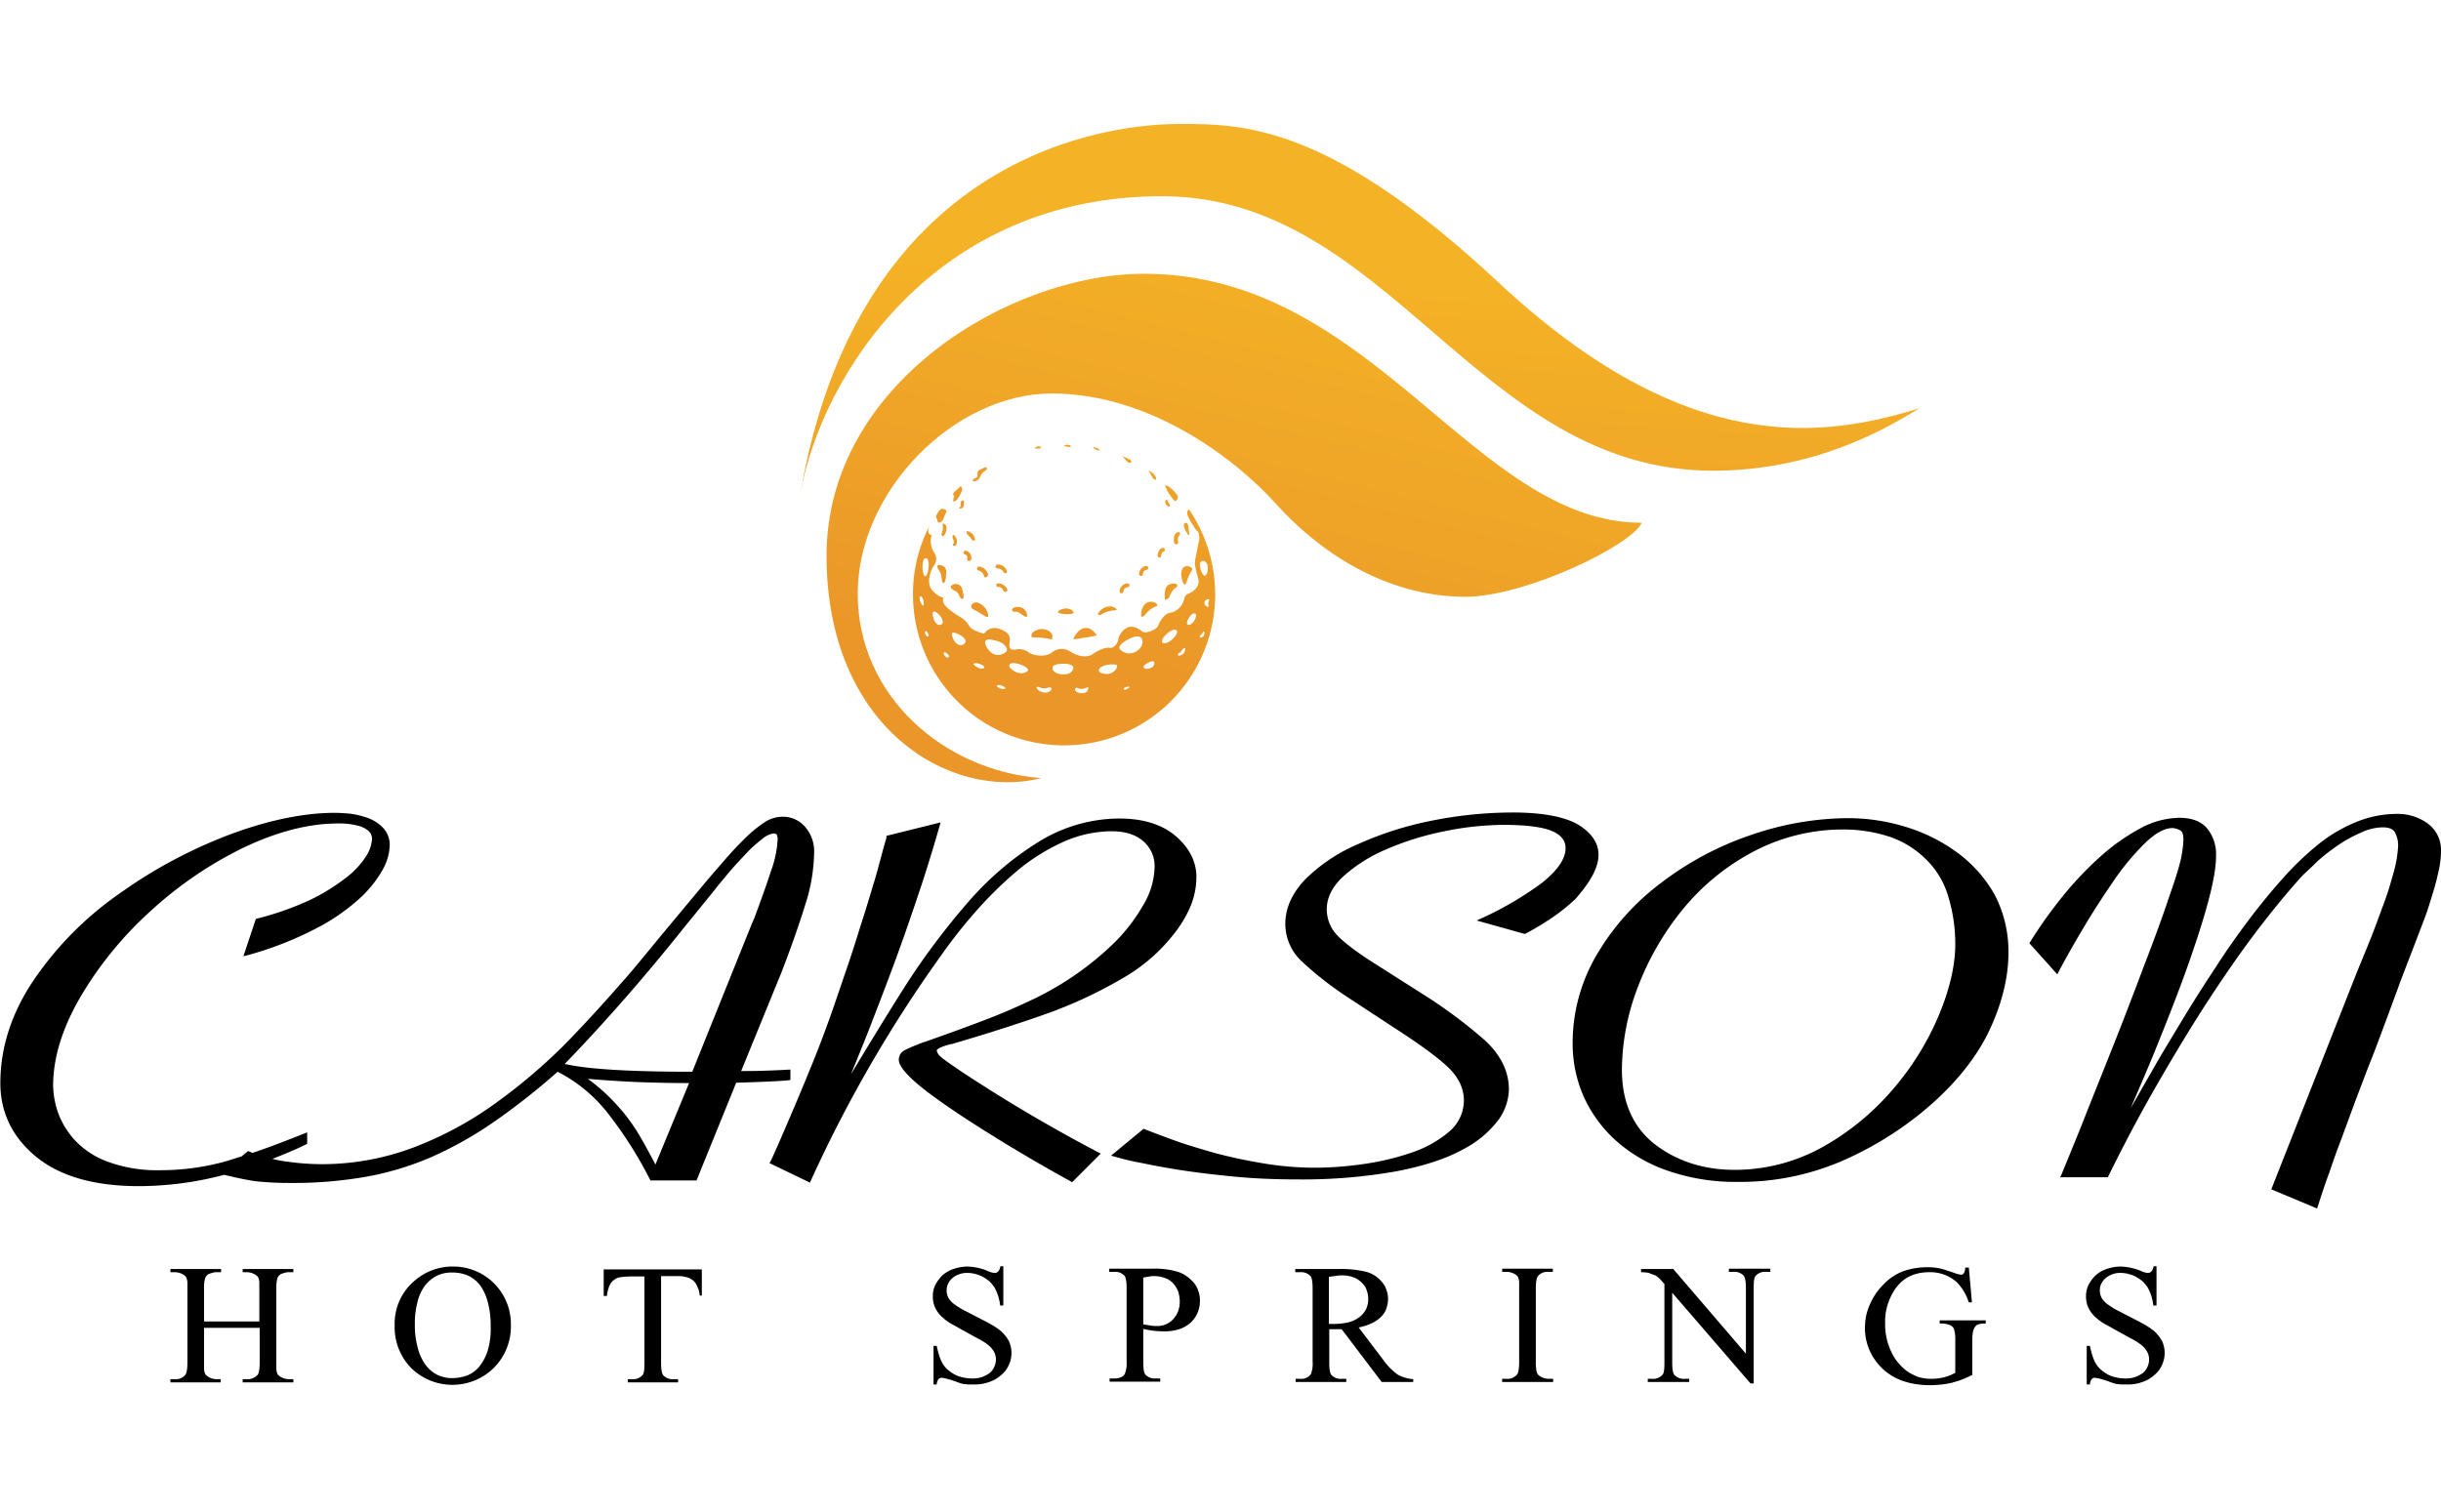 <svg xmlns="http://www.w3.org/2000/svg" xmlns:xlink="http://www.w3.org/1999/xlink" width="689" height="427" viewBox="0 0 689 427">
  <defs>
    <linearGradient id="linear-gradient" x1="29.249" y1="-23.095" x2="-0.257" y2="1.058" gradientUnits="objectBoundingBox">
      <stop offset="0" stop-color="#f4b226"/>
      <stop offset="1" stop-color="#ea9628"/>
    </linearGradient>
    <linearGradient id="linear-gradient-2" x1="20.757" y1="-28.369" x2="0.316" y2="0.809" xlink:href="#linear-gradient"/>
    <linearGradient id="linear-gradient-3" x1="54.939" y1="-35.425" x2="-5.155" y2="4.182" xlink:href="#linear-gradient"/>
    <linearGradient id="linear-gradient-4" x1="27.608" y1="-40.009" x2="-3.091" y2="5.885" xlink:href="#linear-gradient"/>
    <linearGradient id="linear-gradient-5" x1="48.472" y1="-30.498" x2="-4.941" y2="3.911" xlink:href="#linear-gradient"/>
    <linearGradient id="linear-gradient-6" x1="31.437" y1="-37.879" x2="-2.258" y2="3.84" xlink:href="#linear-gradient"/>
    <linearGradient id="linear-gradient-7" x1="22.786" y1="-37.216" x2="-1.171" y2="3.281" xlink:href="#linear-gradient"/>
    <linearGradient id="linear-gradient-8" x1="21.543" y1="-43.828" x2="-1.672" y2="5.042" xlink:href="#linear-gradient"/>
    <linearGradient id="linear-gradient-9" x1="22.75" y1="-46.879" x2="-1.005" y2="3.639" xlink:href="#linear-gradient"/>
    <linearGradient id="linear-gradient-10" x1="22.245" y1="-35.08" x2="-4.501" y2="8.685" xlink:href="#linear-gradient"/>
    <linearGradient id="linear-gradient-11" x1="22.384" y1="-32.95" x2="-6.248" y2="10.816" xlink:href="#linear-gradient"/>
    <linearGradient id="linear-gradient-12" x1="25.989" y1="-32" x2="-9.672" y2="13.388" xlink:href="#linear-gradient"/>
    <linearGradient id="linear-gradient-13" x1="30.432" y1="-23.568" x2="-13.901" y2="12.064" xlink:href="#linear-gradient"/>
    <linearGradient id="linear-gradient-14" x1="1.277" y1="-1.268" x2="0.399" y2="0.572" xlink:href="#linear-gradient"/>
    <linearGradient id="linear-gradient-15" x1="16.088" y1="-29.358" x2="0.493" y2="0.607" xlink:href="#linear-gradient"/>
    <linearGradient id="linear-gradient-16" x1="17.484" y1="-41.05" x2="-0.162" y2="2.262" xlink:href="#linear-gradient"/>
    <linearGradient id="linear-gradient-17" x1="12.871" y1="-40.614" x2="0.238" y2="1.645" xlink:href="#linear-gradient"/>
    <linearGradient id="linear-gradient-18" x1="15.892" y1="-68.335" x2="-0.95" y2="7.22" xlink:href="#linear-gradient"/>
    <linearGradient id="linear-gradient-19" x1="11.129" y1="-35.077" x2="-0.241" y2="3.294" xlink:href="#linear-gradient"/>
    <linearGradient id="linear-gradient-20" x1="12.89" y1="-42.757" x2="-1.345" y2="7.125" xlink:href="#linear-gradient"/>
    <linearGradient id="linear-gradient-21" x1="13.962" y1="-23.339" x2="-2.456" y2="5.595" xlink:href="#linear-gradient"/>
    <linearGradient id="linear-gradient-22" x1="16.455" y1="-20.206" x2="-4.431" y2="6.562" xlink:href="#linear-gradient"/>
    <linearGradient id="linear-gradient-23" x1="17.989" y1="-16.749" x2="-6.256" y2="6.888" xlink:href="#linear-gradient"/>
    <linearGradient id="linear-gradient-24" x1="30.954" y1="-22.175" x2="-15.843" y2="12.745" xlink:href="#linear-gradient"/>
    <linearGradient id="linear-gradient-25" x1="34.391" y1="-40.085" x2="-19.66" y2="24.801" xlink:href="#linear-gradient"/>
    <linearGradient id="linear-gradient-26" x1="13.249" y1="-16.384" x2="-7.894" y2="11.475" xlink:href="#linear-gradient"/>
    <linearGradient id="linear-gradient-27" x1="20.742" y1="-28.14" x2="-13.326" y2="20.002" xlink:href="#linear-gradient"/>
    <linearGradient id="linear-gradient-28" x1="16.626" y1="-38.591" x2="-10.511" y2="27.09" xlink:href="#linear-gradient"/>
    <linearGradient id="linear-gradient-29" x1="25.501" y1="-80.025" x2="-15.636" y2="52.401" xlink:href="#linear-gradient"/>
    <linearGradient id="linear-gradient-30" x1="24.737" y1="-122.107" x2="-13.6" y2="71.767" xlink:href="#linear-gradient"/>
    <linearGradient id="linear-gradient-31" x1="28.719" y1="-127.377" x2="-13.628" y2="64.895" xlink:href="#linear-gradient"/>
    <linearGradient id="linear-gradient-32" x1="23.024" y1="-27.452" x2="-2.645" y2="4.326" xlink:href="#linear-gradient"/>
    <linearGradient id="linear-gradient-33" x1="45.076" y1="-44.235" x2="-7.974" y2="9.082" xlink:href="#linear-gradient"/>
    <linearGradient id="linear-gradient-34" x1="24.388" y1="-22.928" x2="-4.627" y2="5.417" xlink:href="#linear-gradient"/>
    <linearGradient id="linear-gradient-35" x1="15.005" y1="-23.343" x2="-3.814" y2="7.626" xlink:href="#linear-gradient"/>
    <linearGradient id="linear-gradient-36" x1="0.683" y1="-0.024" x2="0.357" y2="0.83" xlink:href="#linear-gradient"/>
    <linearGradient id="linear-gradient-37" x1="0.565" y1="0.454" x2="0.328" y2="1.628" xlink:href="#linear-gradient"/>
  </defs>
  <g id="Group_257" data-name="Group 257" transform="translate(-751 1052)">
    <g id="_1" data-name="1" transform="translate(713 -1067)">
      <g id="Group_244" data-name="Group 244">
        <g id="Group_243" data-name="Group 243">
          <path id="Path_582" data-name="Path 582" d="M302.8,174.6a1.886,1.886,0,0,1,2.3,2.1c-.1,1.3-.2,2.9-.8,2.9s-.4-2-.9-2.9S302.2,174.8,302.8,174.6Z" fill="url(#linear-gradient)"/>
          <path id="Path_583" data-name="Path 583" d="M306.6,180.3a1.887,1.887,0,0,1,2.9.7c.3,1,.9,3.2.1,3.1s-.9-1.8-1.9-2.2C306.7,181.4,305.9,180.8,306.6,180.3Z" fill="url(#linear-gradient-2)"/>
          <path id="Path_584" data-name="Path 584" d="M307.1,168.5c.4-.3-.1-1.2-.2-1.6-.1-.3,0-1.4.7-.5a2.29,2.29,0,0,1,.2,2.6C307.4,169.4,306.6,168.9,307.1,168.5Z" fill="url(#linear-gradient-3)"/>
          <path id="Path_585" data-name="Path 585" d="M311.2,166c-.5-.5-.7-1.3.3-.9a2.725,2.725,0,0,1,1.7,2.1c.2.8-.8.4-1,0C312.1,166.9,311.4,166.3,311.2,166Z" fill="url(#linear-gradient-4)"/>
          <path id="Path_586" data-name="Path 586" d="M304.4,166.3c.8-.9,1-2.7.4-3.2s-.9-.2-.7.4a3.278,3.278,0,0,1-.3,2C303.6,165.9,304,166.7,304.4,166.3Z" fill="url(#linear-gradient-5)"/>
          <path id="Path_587" data-name="Path 587" d="M311.5,173.4h-.1a.569.569,0,0,1-.4-.7c.1-.4.1-.9-.7-1.2a.539.539,0,0,1,.4-1,2.068,2.068,0,0,1,1.4,2.6A1.141,1.141,0,0,1,311.5,173.4Z" fill="url(#linear-gradient-6)"/>
          <path id="Path_588" data-name="Path 588" d="M316.2,178a.472.472,0,0,1-.5-.5,1.954,1.954,0,0,0-1.5-1.4.57.57,0,1,1,.3-1.1,2.872,2.872,0,0,1,2.4,2.3c-.1.4-.3.7-.7.7Z" fill="url(#linear-gradient-7)"/>
          <path id="Path_589" data-name="Path 589" d="M321.7,176.8a.458.458,0,0,1-.5-.4,2.083,2.083,0,0,0-1.6-.9.552.552,0,0,1-.1-1.1,2.658,2.658,0,0,1,2.7,1.8.569.569,0,0,1-.4.7A.1.1,0,0,0,321.7,176.8Z" fill="url(#linear-gradient-8)"/>
          <path id="Path_590" data-name="Path 590" d="M321.7,182.1a.51.51,0,0,1-.5-.4c-.2-.5-.9-1.1-1.4-1a.51.51,0,0,1-.2-1,2.847,2.847,0,0,1,2.7,1.7.61.61,0,0,1-.3.7Z" fill="url(#linear-gradient-9)"/>
          <path id="Path_591" data-name="Path 591" d="M354.6,182.5h0a.576.576,0,0,1-.6-.6,2.463,2.463,0,0,1,2.3-2.2.552.552,0,1,1-.1,1.1,1.273,1.273,0,0,0-1.1,1.1C355.1,182.3,354.9,182.5,354.6,182.5Z" fill="url(#linear-gradient-10)"/>
          <path id="Path_592" data-name="Path 592" d="M360.1,177.6a.634.634,0,0,1-.6-.5,2.13,2.13,0,0,1,.7-1.6,1.746,1.746,0,0,1,1.4-.7.552.552,0,1,1-.1,1.1c-.1,0-.2.1-.4.2a1.9,1.9,0,0,0-.5.8.505.505,0,0,1-.5.7Z" fill="url(#linear-gradient-11)"/>
          <path id="Path_593" data-name="Path 593" d="M365.3,172.4h0a.661.661,0,0,1-.6-.7c.1-.3.4-1.9,1.5-2a.552.552,0,0,1,.1,1.1c-.2,0-.5.6-.6,1.1A.4.4,0,0,1,365.3,172.4Z" fill="url(#linear-gradient-12)"/>
          <path id="Path_594" data-name="Path 594" d="M370,168.7a.758.758,0,0,1-.4-.2c-.4-.4-.2-1.7-.2-1.7a1.664,1.664,0,0,1,.9-1.5.515.515,0,1,1,.5.9c-.3.2-.4,1.3-.3,1.6a.616.616,0,0,1-.1.7C370.2,168.7,370.1,168.7,370,168.7Zm.3-.9Zm0,0Z" fill="url(#linear-gradient-13)"/>
          <path id="Path_595" data-name="Path 595" d="M381,182.8a42.65,42.65,0,0,1-85.3,0,41.784,41.784,0,0,1,4.8-19.6c-.8,1.6-.6,2.8.5,2.8a5.867,5.867,0,0,0,.6,4.9,3.119,3.119,0,0,1,0,3.8c-1,1.5-2.2,5-.5,6.9a6.611,6.611,0,0,0,3.2,2.2s-.7,1.2,1.1,2.8a23.144,23.144,0,0,0,3.8,2.7c2.1,1.3,2.1,2.5,3.1,3.2a10.264,10.264,0,0,0,3.5,1.4,3.6,3.6,0,0,1,4.4-1.3c3.1,1.1,2.9,2.5,2.8,3.8-.2,1.3-.1,2.3,1.7,2a4.468,4.468,0,0,1,3.8.9c1,.7,4.4,1.4,6.3,0a4.417,4.417,0,0,1,5.2-.4c1.2.9,4.4,2.2,6.4.8s4-2,4.8-1.8,2.1-.7,2.4-2.2a4.954,4.954,0,0,1,2.8-3.6c1.5-.5,3,.4,4,1.2,1.1.8,4.2-.7,4.5-1.6s1.6-3.5,3.5-3.7a5.143,5.143,0,0,0,3.8-3.6,2.059,2.059,0,0,1,1.5-1.9c.8-.3,3.2-1.8,2.5-4.2-.7-2.5-1.1-4.1-.8-5.5s.8-4.2,1-4.9.2-2.5-.5-3c-.7-.6-2.8-4.2-2.8-4.9a1.346,1.346,0,0,1,.5-1.2A42.853,42.853,0,0,1,381,182.8Zm-81.7-10.2c-1.4.1-1,5.2-.1,5.1C300.1,177.5,300.7,172.5,299.3,172.6Zm-1.4,10.8c-.9,0,.2,2.6.7,2.6C299,186,298.6,183.4,297.9,183.4Zm3.7,4.3c-.9.1.1,4.2,1.9,3.7S302.7,187.5,301.6,187.7Zm-2.3,5.5c-.5.1,0,1.6.6,1.5S299.7,193.1,299.3,193.2Zm5.2,6c-.4.2.4,1.8,1.2,1.4C306.4,200.2,304.9,199,304.5,199.2Zm2.3-5.5c-.6.5,1.1,4.5,3.2,3.2C312.1,195.5,307.5,193.2,306.8,193.7Zm6.1,8.7c-.3.5,2.1,1.9,2.8,1.2C316.4,202.8,313.2,201.9,312.9,202.4Zm3.4-6.6c-.9.7.9,3.6,2.5,4a3.263,3.263,0,0,0,3.3-.9c.5-.6-.4-2.2-2.3-2.8C318,195.6,317,195.3,316.3,195.8Zm6.7,6.8c-.6.8,1.3,2.2,2.6,2.4a2.71,2.71,0,0,0,2.5-.6C328.9,203.4,323.8,201.4,323,202.6Zm-3.6,6c-.3.4,1.9,1.3,2.3.8S319.8,208.1,319.4,208.6Zm11.2.6c.3,1.1,2.7,1.8,3.7,1s.5-1.3-.6-1a3.057,3.057,0,0,1-2.2-.1C331.1,208.9,330.4,208.8,330.6,209.2Zm4.5-5.7c-.1.9,1,2,3.2,1.9,2.2,0,2.5-1.3,2.7-1.8s-1.1-1.2-2.4-1.2S335.1,202.5,335.1,203.5Zm6.4,6.5a2.52,2.52,0,0,0,2,.7,1.578,1.578,0,0,0,1.7-1.4c.1-.8-1.6.8-2.9,0A.545.545,0,0,0,341.5,210Zm8.6-4.7a3.225,3.225,0,0,0,3-1.5c.5-1.2.2-1.2-1.5-1.2s-3.7.9-3.4,1.8C348.3,204.9,349.1,205.2,350.1,205.3Zm5.2,4c-.3.1-.1.9,1.2,0,1-.6-.2-.4-.7-.3A.623.623,0,0,0,355.3,209.3Zm7.9-5.9c.8-.5.9-1.9,0-1.7s-2.7,1.2-2.4,1.7C361.1,204.1,362.3,203.9,363.2,203.4Zm-4.3-4.6c1.6-1,2-2.9,1.2-3.7-.5-.5-1.3-.7-3.2.2-1.8.8-3.5,2.2-2.8,3A3.637,3.637,0,0,0,358.9,198.8Zm11.1-5.9c-1.2-.8-5,2.8-3.8,3.6C367.7,197.3,371.2,193.7,370,192.9Zm.9,6.4c-.4.2-.7.9,0,.8a1.8,1.8,0,0,0,1.5-1.2c.4-.8.1-1.2-.6-.6C371.5,198.7,371.3,199.2,370.9,199.3Zm4.3-11.1c-1.2-.2-2.8,3-1.9,3.2C374.7,191.8,376.4,188.4,375.2,188.2Zm1.8,6c-.4.3-.5,1,0,.8s.7-.1.9-.9-.2-1.1-.4-.5C377.3,194,377.3,193.9,377,194.2Zm2.1-8.2a2.037,2.037,0,0,1,.1-1.3c.4-.6-.2-.6-.8-.3a1.046,1.046,0,0,0,.2,1.8C379.1,186.5,379.1,186.5,379.1,186Zm-1.6-12.6c-1.9.1,0,4.4.5,4.2C379.2,177.3,379.4,173.3,377.5,173.4Z" fill="url(#linear-gradient-14)"/>
          <path id="Path_596" data-name="Path 596" d="M312.8,187.1c-1.5-.7-.2-2.6,1.5-1.8a4.386,4.386,0,0,1,2.5,2.8c.3,1,.2,1.5-1,.7C314.6,188.1,313.5,187.4,312.8,187.1Z" fill="url(#linear-gradient-15)"/>
          <path id="Path_597" data-name="Path 597" d="M324.3,187.7c-1.1.1-.8-1.6,1.2-1.3a2.425,2.425,0,0,1,2.4,2.3c.1.8-.4.5-1.2,0S325.4,187.6,324.3,187.7Z" fill="url(#linear-gradient-16)"/>
          <path id="Path_598" data-name="Path 598" d="M329.7,195c-.9.1-1-1.7,1.6-2.3,1.8-.4,3.4.6,3.7,1.6.2,1.1-.2,1.4-.7,1.1A20.149,20.149,0,0,0,329.7,195Z" fill="url(#linear-gradient-17)"/>
          <path id="Path_599" data-name="Path 599" d="M341,187.8c-.7-1.4-3.5-1.3-4.4,0C336.3,188.4,341.5,188.8,341,187.8Z" fill="url(#linear-gradient-18)"/>
          <path id="Path_600" data-name="Path 600" d="M341.1,195.1c.7-1.4,1.9-2.9,3.6-2.8s2.9,2.1,2.9,2.1a32.831,32.831,0,0,1-3.9.7C341.7,195.4,340.7,195.8,341.1,195.1Z" fill="url(#linear-gradient-19)"/>
          <path id="Path_601" data-name="Path 601" d="M348,188.1a4.133,4.133,0,0,1,3.6-1.9c1.2.2,2.2,1.2,1.1,1.1a8.533,8.533,0,0,0-3.7,1.1C348.7,188.7,347.6,188.8,348,188.1Z" fill="url(#linear-gradient-20)"/>
          <path id="Path_602" data-name="Path 602" d="M360.1,188.9c-.1-1,.3-3.4,2.1-3.9s3.1,1,2.1,1.2a7.093,7.093,0,0,0-3,2.3C360.7,189.2,360.1,189.3,360.1,188.9Z" fill="url(#linear-gradient-21)"/>
          <path id="Path_603" data-name="Path 603" d="M366.8,184.1c-.1-1-.3-3.8,1.6-4.2,1.8-.5,2.5.4,1.4,1.1s-1.6,2.3-1.9,2.8C367.6,184.2,366.8,184.6,366.8,184.1Z" fill="url(#linear-gradient-22)"/>
          <path id="Path_604" data-name="Path 604" d="M372.1,179.8c-.4-.7-1.1-2.9-.3-4.3.8-1.3,3.3-.4,2.6.6a12.054,12.054,0,0,0-1.3,2.7C372.9,179.5,372.5,180.5,372.1,179.8Z" fill="url(#linear-gradient-23)"/>
          <path id="Path_605" data-name="Path 605" d="M373.4,166c-.2-.1-1.5-2.2-1.2-3s1.2-.3,1.2.5c.1.8.2,1.9.3,2.3C373.8,166.1,373.8,166.2,373.4,166Z" fill="url(#linear-gradient-24)"/>
          <path id="Path_606" data-name="Path 606" d="M367.9,158c-.5,0-1.1-.9-1-1.5.2-.5.5-.5.7-.1.1.5.2.5.5.9S368.3,158,367.9,158Z" fill="url(#linear-gradient-25)"/>
          <path id="Path_607" data-name="Path 607" d="M370.2,154.7a9.725,9.725,0,0,0-2.3-2.3c-.9-.5-1.3-.6-.7.6a15.176,15.176,0,0,0,2.3,3.4C370,156.7,370.9,155.5,370.2,154.7Z" fill="url(#linear-gradient-26)"/>
          <path id="Path_608" data-name="Path 608" d="M363.6,150.2c-.3-.2-.9-1.6-1.3-2.1-.4-.4.1-.2,1,.4C364.2,149.2,365,151.1,363.6,150.2Z" fill="url(#linear-gradient-27)"/>
          <path id="Path_609" data-name="Path 609" d="M356.5,145.6c-.4-.1-1-1.3-1.8-1.7-.7-.4,2,.6,2.4,1C357.6,145.2,357.3,145.9,356.5,145.6Z" fill="url(#linear-gradient-28)"/>
          <path id="Path_610" data-name="Path 610" d="M347.8,142.1c-.6-.2-2-1-.8-.8S348.9,142.5,347.8,142.1Z" fill="url(#linear-gradient-29)"/>
          <path id="Path_611" data-name="Path 611" d="M339.8,141.2c-.6,0-2.2-.4-1-.6C340.1,140.4,340.9,141.2,339.8,141.2Z" fill="url(#linear-gradient-30)"/>
          <path id="Path_612" data-name="Path 612" d="M331.4,141.6c-.6.1-1.8.1-1.1-.3C331.4,140.6,332.5,141.4,331.4,141.6Z" fill="url(#linear-gradient-31)"/>
          <path id="Path_613" data-name="Path 613" d="M302.3,160.5c.5-1,1-1.7,1.4-1.8.3-.1,1.9.1,1.3,1.1s-.7,2.2-1.4,2.6-1.1-.2-1-.5C302.6,161.6,302,161,302.3,160.5Z" fill="url(#linear-gradient-32)"/>
          <path id="Path_614" data-name="Path 614" d="M308.9,158.2c.4-.2.3-.9.3-1.4s1-.9.9.1-.1,1.4-.6,1.6C308.9,158.7,308.4,158.5,308.9,158.2Z" fill="url(#linear-gradient-33)"/>
          <path id="Path_615" data-name="Path 615" d="M307.4,156.6c1.2-.4,2.2-3.3,2.2-3.3s-.2-1.4-.6-.9-1.4,1.2-1.8,1.7c-.3.6-.2.6.1.8C307.5,155,306.6,156.8,307.4,156.6Z" fill="url(#linear-gradient-34)"/>
          <path id="Path_616" data-name="Path 616" d="M313,150.9a1.966,1.966,0,0,0,1.7-1.4,3.36,3.36,0,0,1,1.4-1.6c.7-.4.6-1.3-.4-.8s-1.7.7-1.8,1.3c0,.6.2,1.4-.6,1.6C312.5,150.3,312.3,151,313,150.9Z" fill="url(#linear-gradient-35)"/>
        </g>
        <path id="Path_617" data-name="Path 617" d="M501.4,162.6c-47.4,0-75.8-70.3-140.5-70.3-38,0-89.6,31.2-89.6,79.6s34.6,69.3,60.6,62.8c-27.4-2.1-51.8-23.1-51.8-52.1s27.3-56.5,54.8-56.5,51.6,18.2,63.2,31.1,30.4,26.3,53.6,26.3C468.7,183.4,498.5,169,501.4,162.6Z" fill="url(#linear-gradient-36)"/>
        <path id="Path_618" data-name="Path 618" d="M263.9,154.4c6-33.5,37.9-84,102.1-84s89.1,77.5,155.5,77.5c28.1,0,48.2-11.4,58.2-17.6-26.8,8.2-65.3,14.4-118.9-35.7C413.1,50,388.6,50,371.1,50,343.3,50,279.5,63.9,263.9,154.4Z" fill="url(#linear-gradient-37)"/>
      </g>
      <g id="Group_245" data-name="Group 245">
        <path id="Path_619" data-name="Path 619" d="M261.1,319.9V317h-.5c-1.4.1-3.6.2-6.5.3-2.6.1-4.9.1-6.9.1l10.7-26.2.5-1.2c3.1-8,5.4-14.7,7-19.9a49.86,49.86,0,0,0,2.4-14.5,10.428,10.428,0,0,0-2.6-7.2,8.219,8.219,0,0,0-6.3-2.8,9.385,9.385,0,0,0-5,1.5,37.841,37.841,0,0,0-4.8,3.8c-2.6,2.5-4.9,5-6.8,7.2-2,2.3-4.2,4.8-6.5,7.6l-11.5,13.8c-5.4,6.6-8.8,10.7-10.1,12.1q-9,10.35-17.1,18.6a158.847,158.847,0,0,1-18.7,15.9,100.127,100.127,0,0,1-23.2,12.7,73.347,73.347,0,0,1-26.5,4.9,71.9,71.9,0,0,1-9.5-.7,32.469,32.469,0,0,1-4.3-.8c3.3-1.3,6.5-2.6,9.5-4.1l.3-.1v-3.3l-.7.3c-5.3,2.1-10.2,4-14.7,5.5-.3-.1-.7-.3-1-.4l-.3-.1-1.8,1.5c-1.3.4-2.6.8-3.8,1.2a68.514,68.514,0,0,1-19.2,2.7A40.247,40.247,0,0,1,68.4,343a23.919,23.919,0,0,1-9.3-6.1,23.513,23.513,0,0,1-4.7-7.7,24.654,24.654,0,0,1-1.4-7.7c0-7.7,2.5-15.9,7.4-24.5a103.08,103.08,0,0,1,19.7-24.4,109.845,109.845,0,0,1,26.5-18.2c9.4-4.5,18.4-6.9,26.8-6.9a26.23,26.23,0,0,1,2.7.1,22.089,22.089,0,0,1,3.2.6,6.91,6.91,0,0,1,2.7,1.4,2.965,2.965,0,0,1,1,2.4,10.3,10.3,0,0,1-1.7,4.8,23.3,23.3,0,0,1-5.6,6,56.727,56.727,0,0,1-10.2,6.3,85.075,85.075,0,0,1-15.1,5.3l-.2.1L106.7,285l.8-.2a96.7,96.7,0,0,0,19.6-7.6,57.032,57.032,0,0,0,12.6-8.7,32.6,32.6,0,0,0,6.4-8.1,14.909,14.909,0,0,0,1.9-6.6,7.007,7.007,0,0,0-2-5.2,11.428,11.428,0,0,0-4.6-2.8,24.285,24.285,0,0,0-4.9-1.1c-1.5-.1-2.8-.2-4-.2-8.6,0-18.5,2-29.3,6A136.113,136.113,0,0,0,72,267.1a94.626,94.626,0,0,0-24.4,24.5c-6.3,9.3-9.5,19.1-9.5,29.2,0,8.3,3.4,15.3,10.1,20.8s16.4,8.3,29,8.3a95.024,95.024,0,0,0,24.1-3.2q4.8,1.2,8.7,1.8a91.513,91.513,0,0,0,10.1.5,119.007,119.007,0,0,0,21.5-1.8,83.584,83.584,0,0,0,18.6-5.7,107.36,107.36,0,0,0,17.3-9.8,191.448,191.448,0,0,0,17.9-14.1A42.8,42.8,0,0,1,210.1,330a114.485,114.485,0,0,1,11.4,18.1l.1.2h13l11.2-27.6c6.5-.2,11.6-.4,14.9-.7Zm-3.8-69.1a2.537,2.537,0,0,1,.2,1.2,30.364,30.364,0,0,1-1.8,8.7c-1.2,3.7-2.8,8.2-4.7,13.3l-.9,2.1-16.7,41.5c-17.4,0-29.5-.7-36-2.2,11.6-12,23-25.1,34-38.9l7.8-9.6c1.4-1.8,2.9-3.6,4.5-5.5s3.2-3.6,4.7-5.2A35.694,35.694,0,0,1,253,252a6.6,6.6,0,0,1,3.4-1.7C257.2,250.4,257.3,250.7,257.3,250.8Zm-39.6,69.7c5,.2,9.9.3,14.8.3l-9.5,23c-1.6-3.1-3.1-5.8-4.5-8.2a52.357,52.357,0,0,0-4.7-6.7,63.554,63.554,0,0,0-5-5.3,55.753,55.753,0,0,0-4.9-4Q210.8,320.2,217.7,320.5Z"/>
        <path id="Path_620" data-name="Path 620" d="M309.3,317.5c-2.8-1.9-4.7-3.2-5.6-4a3.209,3.209,0,0,1-1.3-1.9c0-.1.1-.8,4-1.8h.2c10.9-3.2,20.2-6.2,27.7-8.9a127.633,127.633,0,0,0,22.1-10.6,51.414,51.414,0,0,0,6.5-4.8,47.941,47.941,0,0,0,6.2-6.5,33.494,33.494,0,0,0,4.8-7.8,21.754,21.754,0,0,0,1.8-8.6c0-4.3-2-8.2-5.8-11.5s-9.2-5-16-5a43.676,43.676,0,0,0-22.6,6.5,86.987,86.987,0,0,0-20.2,17.3,203.38,203.38,0,0,0-17.4,23.2c-4.4,6.9-9.6,15.4-15.5,25.2,1.6-3.9,3.3-8.1,5-12.4,2.6-6.7,5.3-13.7,7.9-20.8s4.9-13.9,7-20.2c2.1-6.4,3.8-12.1,5.2-17l.2-.7L288.2,251v.6c-.5,1.6-1,3.5-1.6,5.7-.6,2.3-1.3,4.9-2.2,7.8-.9,3-2,6.7-3.5,11.3-1.4,4.5-2.9,9.3-4.6,14.1-1.7,5-3.2,9.5-4.6,13.3-1.4,3.9-2.8,7.5-4.2,11-1.4,3.4-2.9,7.1-4.6,11.1s-4,9.5-7.1,16.4l-.6,1.1,11.4,5.5.2-.4a375.083,375.083,0,0,1,36.6-63.4,145.458,145.458,0,0,1,9.8-12.5,110.6,110.6,0,0,1,11.4-11.3,55.989,55.989,0,0,1,13.1-8.4,33.692,33.692,0,0,1,14.1-3.2c3.9,0,6.9,1,9,2.9a9.185,9.185,0,0,1,3.1,7.1,21.773,21.773,0,0,1-3.3,11,48.968,48.968,0,0,1-7.7,10.1,84.821,84.821,0,0,1-10.9,9.1,86.969,86.969,0,0,1-12.1,7.1c-4.2,2-8.5,3.9-12.9,5.6s-10.1,3.8-17.2,6.3a4.647,4.647,0,0,1-.9.3,48.094,48.094,0,0,0-5.5,2.3,2.947,2.947,0,0,0-1.7,2.7c0,2.2,3.5,5.9,10.8,11.1q6,4.35,15.9,10.5c6.6,4.1,13.9,8.4,21.9,12.8l.3.2,8.1-8.1-.6-.3A442.4,442.4,0,0,1,309.3,317.5Z"/>
        <path id="Path_621" data-name="Path 621" d="M489.2,256.3c0-3.3-2-6.2-5.8-8.5-3.8-2.2-10-3.4-18.5-3.4a116.554,116.554,0,0,0-22.7,2.3,95.688,95.688,0,0,0-20.8,6.6,47.852,47.852,0,0,0-15,10c-3.7,3.9-5.6,8.1-5.6,12.5a14.391,14.391,0,0,0,4.5,10.5,95.251,95.251,0,0,0,13,10.2l13.1,8.6c7.3,4.7,12.5,8.5,15.4,11.3s4.4,5.9,4.4,9.3a11.56,11.56,0,0,1-3.8,8.5,31.81,31.81,0,0,1-10.3,6,73.3,73.3,0,0,1-13.8,3.4,100.06,100.06,0,0,1-14.1,1.1,89.286,89.286,0,0,1-14.4-1.2c-4.9-.8-9.5-1.8-13.7-2.9-4.2-1.2-7.9-2.3-11-3.4s-6.2-2.3-9.1-3.4l-.2-.1-9.2,7.6.8.2a70.153,70.153,0,0,0,7.5,1.8c3.4.7,7.5,1.5,12.2,2.2s9.9,1.3,15.3,1.8c5.5.5,11.1.7,16.6.7a151.362,151.362,0,0,0,28.2-2.3c7.8-1.5,14.1-3.6,18.6-6.1a29.508,29.508,0,0,0,10-8.2,15.207,15.207,0,0,0,3.1-8.8c0-5.1-2.3-9.7-6.7-13.8a136.233,136.233,0,0,0-17.9-13.3L425,286.4c-4.8-3.1-8.1-5.7-9.9-7.7a10.649,10.649,0,0,1-2.6-7c0-3.2,1.5-6.3,4.6-9.2a43.323,43.323,0,0,1,12.2-7.7,80.633,80.633,0,0,1,16.4-5.1,83.831,83.831,0,0,1,16.9-1.8c6.2,0,10.7.6,13.4,1.7,2.6,1.1,3.9,2.7,3.9,4.9,0,3-2.3,6.3-6.7,9.8a94.113,94.113,0,0,1-17.3,10.1l-1.1.5,13.6,3.8.2-.1a74.381,74.381,0,0,0,7.5-4.5,52.666,52.666,0,0,0,6.6-5.3C486.9,264,489.2,260,489.2,256.3Z"/>
        <path id="Path_622" data-name="Path 622" d="M590.3,255.6a48.532,48.532,0,0,0-14.6-7.2,55.594,55.594,0,0,0-16.1-2.4,85.078,85.078,0,0,0-27.2,4.7,87.74,87.74,0,0,0-25.3,13.4,69.039,69.039,0,0,0-18.3,20.3,49.022,49.022,0,0,0-6.9,25.2,36.979,36.979,0,0,0,3.2,15.2,37.5,37.5,0,0,0,9.3,12.5,42.718,42.718,0,0,0,14.8,8.4,58.157,58.157,0,0,0,19.2,3,72.517,72.517,0,0,0,28.8-5.6,96.5,96.5,0,0,0,23.1-13.9c8.6-7,14.9-14.6,18.8-22.4,3.8-7.8,5.8-15.5,5.8-22.7a34.368,34.368,0,0,0-3.9-16.5A37.481,37.481,0,0,0,590.3,255.6Zm-.4,26c0,6-1.6,12.8-4.7,20.2A79.013,79.013,0,0,1,572,322.9a72.716,72.716,0,0,1-20,16.2,50.854,50.854,0,0,1-24.4,6.2c-8.8,0-16.4-2.5-22.6-7.3-6.1-4.8-9.2-11.9-9.2-21a66.309,66.309,0,0,1,4.5-23.3,79.153,79.153,0,0,1,12.8-22.1,65.016,65.016,0,0,1,20.1-16.3,54.329,54.329,0,0,1,25.6-6.1,41.862,41.862,0,0,1,12.1,1.9,26.87,26.87,0,0,1,10.3,6.1,24.122,24.122,0,0,1,6.8,11.2A45.807,45.807,0,0,1,589.9,281.6Z"/>
        <path id="Path_623" data-name="Path 623" d="M723.1,247.4a14.417,14.417,0,0,0-8.4-2.6,30.485,30.485,0,0,0-11.9,2.4,42.541,42.541,0,0,0-10.8,6.5,85.246,85.246,0,0,0-9.2,8.8c-2.8,3.1-5.8,6.7-8.9,10.7-3.5,4.6-7.1,9.6-10.5,14.9-3.5,5.3-6.8,10.5-9.8,15.5s-5.9,9.7-8.4,14.2c-1.7,2.9-3.6,6.3-5.8,10.1,2.4-5.6,4.7-10.9,6.7-15.8,2.6-6.4,5.3-13.2,7.9-20.2,2.6-7.1,4.9-13.9,6.7-20.2s2.8-11.4,2.8-15a11.6,11.6,0,0,0-2.5-7.8c-1.7-2-4.3-3-7.9-3a23.7,23.7,0,0,0-11,3,57.248,57.248,0,0,0-11.3,8,96.6,96.6,0,0,0-10.7,11.3A130.9,130.9,0,0,0,611,281l-.2.3,7.9,8.8.3-.6c2.1-4,4.5-8.2,7-12.4s5.3-8.6,8.4-13.1a70.972,70.972,0,0,1,9.1-11c2.9-2.8,5.5-4.2,7.7-4.2a4.834,4.834,0,0,1,2.1.6c.7.3,1,1.2,1,2.6a31.968,31.968,0,0,1-1,6.7c-.7,2.7-1.8,6-3.2,10l-.5,1.5c-1.5,4.4-3.5,9.9-6.2,16.9-2.6,6.9-5.3,14-8.1,21.1s-5.8,14.5-8.8,22.1l-1.3,3.3q-3.6,8.85-5.4,13.2l-.3.6H633l.1-.3c3.8-7.7,7.9-15.6,12.4-23.5s9.2-15.8,14.1-23.5c4.9-7.6,9.8-14.8,14.7-21.3s9.5-12.1,13.8-16.8c1.1-1,2.5-2.3,4.1-3.9a58.57,58.57,0,0,1,5.8-4.5,38.783,38.783,0,0,1,6.6-3.6,14.417,14.417,0,0,1,6-1.4c1.8,0,3,.5,3.5,1.6a7.845,7.845,0,0,1,.8,3.6,33.769,33.769,0,0,1-1.1,6.9c-.8,2.9-1.7,6.1-2.9,9.3s-2.3,6.3-3.4,9.1-2.5,6.2-4.2,10.3l-24.2,61.4,12.9,5.4.2-.5c1.3-4.1,2.4-7.3,3.4-10q1.35-4.05,3-8.4c1.1-2.9,2.6-7.1,4.7-12.7,2.1-5.5,3.4-9,4-10.4,1.7-4.3,2.9-7.7,3.9-10.3l4.6-12.5.2-.5c3.4-8.9,5.7-14.8,6.5-17,.8-2.1,1.5-4.5,2.3-7.1s1.3-4.8,1.7-6.7a25.594,25.594,0,0,0,.5-5.5A9.254,9.254,0,0,0,723.1,247.4Z"/>
      </g>
      <g id="Group_246" data-name="Group 246">
        <path id="Path_624" data-name="Path 624" d="M95.6,388.1h15.6V377.2a3.73,3.73,0,0,0-.2-1.2,1.612,1.612,0,0,0-.4-.7,4.233,4.233,0,0,0-.7-.5,4.559,4.559,0,0,0-2.2-.6h-1.2v-.9h14.3v.9h-1.2a3.751,3.751,0,0,0-1,.1c-.3.1-.7.2-1,.3a2.1,2.1,0,0,0-1.3,1.3,10.4,10.4,0,0,0-.3,3.1v22.4a3.73,3.73,0,0,0,.2,1.2,1.612,1.612,0,0,0,.4.7,4.234,4.234,0,0,0,.7.5,4.645,4.645,0,0,0,2.3.6h1.2v.9H106.5v-.9h1.2a3.773,3.773,0,0,0,3-1.2q.6-.75.6-3.6v-9.7H95.6v11.5a3.73,3.73,0,0,0,.2,1.2,1.612,1.612,0,0,0,.4.7,4.233,4.233,0,0,0,.7.5,4.559,4.559,0,0,0,2.2.6h1.2v.9H86.1v-.9h1.2a3.51,3.51,0,0,0,3-1.2q.6-.75.6-3.6V377.2a3.73,3.73,0,0,0-.2-1.2,1.612,1.612,0,0,0-.4-.7,4.233,4.233,0,0,0-.7-.5,4.645,4.645,0,0,0-2.3-.6H86.1v-.9h14.3v.9H99.2a3.4,3.4,0,0,0-1,.1c-.3.1-.7.2-1,.3a2.1,2.1,0,0,0-1.3,1.3,9.954,9.954,0,0,0-.3,3.1Z"/>
        <path id="Path_625" data-name="Path 625" d="M166.1,372.6a16.222,16.222,0,0,1,16.1,16.5,16.51,16.51,0,0,1-4.8,12.1,16.662,16.662,0,0,1-23.3.1,16.509,16.509,0,0,1-4.7-12.1,15.778,15.778,0,0,1,5.4-12.4A16.315,16.315,0,0,1,166.1,372.6Zm-.5,1.7a9.329,9.329,0,0,0-4.5,1,10.178,10.178,0,0,0-3.3,2.9,12.852,12.852,0,0,0-2,4.6,23.233,23.233,0,0,0-.7,6.1,24.54,24.54,0,0,0,.7,6.2,15.085,15.085,0,0,0,2,4.8,9.738,9.738,0,0,0,3.3,3.1,9.48,9.48,0,0,0,4.6,1.1,12.169,12.169,0,0,0,4.3-.8,8.621,8.621,0,0,0,3.4-2.6,13.612,13.612,0,0,0,2.3-4.5,21.284,21.284,0,0,0,.8-6.6,25.909,25.909,0,0,0-.7-6.5,15.085,15.085,0,0,0-2-4.8,8.925,8.925,0,0,0-3.4-3A10.579,10.579,0,0,0,165.6,374.3Z"/>
        <path id="Path_626" data-name="Path 626" d="M236.1,373.3v7.5h-.6a6.62,6.62,0,0,0-.7-2.6,4.345,4.345,0,0,0-1.2-1.7,5.076,5.076,0,0,0-1.8-.9,9,9,0,0,0-2.5-.3h-4.7v24.4c0,2,.2,3.2.7,3.7a3.655,3.655,0,0,0,2.9,1h1.2v.9H215.2v-.9h1.2a3.51,3.51,0,0,0,3-1.2c.4-.5.5-1.6.5-3.4V375.4h-4a21.3,21.3,0,0,0-2.7.2,3.668,3.668,0,0,0-1.9.8,3.857,3.857,0,0,0-1.3,1.7,9.521,9.521,0,0,0-.7,2.8h-.9v-7.5h27.7Z"/>
        <path id="Path_627" data-name="Path 627" d="M321.2,372.6v11h-.9a13.328,13.328,0,0,0-1.6-5.1,11.51,11.51,0,0,0-1.4-1.7,12.736,12.736,0,0,0-1.9-1.3,9.036,9.036,0,0,0-2.1-.8,8.523,8.523,0,0,0-2.3-.3,5.867,5.867,0,0,0-2.3.4,5.926,5.926,0,0,0-1.9,1.1,4.5,4.5,0,0,0-1.2,1.6,3.922,3.922,0,0,0-.4,1.8,4.383,4.383,0,0,0,.6,2.3,6.152,6.152,0,0,0,1.8,1.8,19.712,19.712,0,0,0,2.6,1.6c1,.5,2.1,1.1,3.3,1.7,1.3.7,2.6,1.3,3.8,2a19.693,19.693,0,0,1,3.2,2.1,11.333,11.333,0,0,1,2.2,2.7,7.968,7.968,0,0,1,.8,3.6,8.075,8.075,0,0,1-.8,3.4,7.413,7.413,0,0,1-2.2,2.8,8.944,8.944,0,0,1-3.3,1.9,11.765,11.765,0,0,1-4.3.7h-1.5c-.4,0-.8-.1-1.2-.1a5.276,5.276,0,0,1-1.2-.3,12.128,12.128,0,0,1-1.4-.5c-.4-.1-.8-.3-1.2-.4s-.8-.2-1.1-.3-.6-.1-.9-.2a4.331,4.331,0,0,1-.5-.1,1.284,1.284,0,0,0-1,.4,2.8,2.8,0,0,0-.5,1.5h-.9V395h.9a21.684,21.684,0,0,0,.8,3,9.041,9.041,0,0,0,1,2.2,7,7,0,0,0,1.4,1.6,12.736,12.736,0,0,0,1.9,1.3,8.955,8.955,0,0,0,2.3.8,10.9,10.9,0,0,0,2.6.3,8.246,8.246,0,0,0,2.8-.4,10.345,10.345,0,0,0,2.1-1.1,4.31,4.31,0,0,0,1.3-1.7,4.552,4.552,0,0,0,.5-2,4.406,4.406,0,0,0-.7-2.6,6.4,6.4,0,0,0-1.8-1.9,19.712,19.712,0,0,0-2.6-1.6c-1-.5-2-1.1-3.1-1.7-1.3-.7-2.5-1.4-3.6-2a14.05,14.05,0,0,1-3.1-2.1,8.6,8.6,0,0,1-2.1-2.6,7.536,7.536,0,0,1-.8-3.5,7.111,7.111,0,0,1,.7-3.2,10.518,10.518,0,0,1,2-2.7,8.718,8.718,0,0,1,3.1-1.8,12.272,12.272,0,0,1,3.9-.7,16.2,16.2,0,0,1,5.7,1.2,5.3,5.3,0,0,0,2,.6,1.16,1.16,0,0,0,1-.4c.3-.2.5-.7.7-1.5h.8Z"/>
        <path id="Path_628" data-name="Path 628" d="M360.7,390.2v9.3c0,2,.2,3.3.7,3.7a3.562,3.562,0,0,0,2.8,1h1.3v.9H351.2v-.9h1.3a4.845,4.845,0,0,0,1.8-.3,2.335,2.335,0,0,0,1.2-1,8.165,8.165,0,0,0,.5-3.5V378.8c0-2-.2-3.2-.7-3.7a3.655,3.655,0,0,0-2.9-1h-1.3v-.9h12.3a22.713,22.713,0,0,1,7.1.9,8.988,8.988,0,0,1,2.4,1.2,11.234,11.234,0,0,1,2,1.8,6.537,6.537,0,0,1,1.3,2.3,7.635,7.635,0,0,1,.5,2.7,8.571,8.571,0,0,1-.7,3.6,7.989,7.989,0,0,1-2,2.8,9.156,9.156,0,0,1-3.2,1.8,14.18,14.18,0,0,1-4.4.6A24.562,24.562,0,0,1,360.7,390.2Zm0-1.3c.9.2,1.7.3,2.3.4a10.9,10.9,0,0,0,1.7.1,6.042,6.042,0,0,0,2.4-.5,5.579,5.579,0,0,0,2-1.4,6.923,6.923,0,0,0,1.4-2.2,7.635,7.635,0,0,0,.5-2.7,9.587,9.587,0,0,0-.5-3.1,7.634,7.634,0,0,0-1.5-2.3,5.935,5.935,0,0,0-2.3-1.4,8.676,8.676,0,0,0-2.8-.5,7.084,7.084,0,0,0-1.4.1q-.75.15-1.8.3v13.2Z"/>
        <path id="Path_629" data-name="Path 629" d="M436.9,405.2H428l-11.3-14.9h-3.5v9.3c0,2,.2,3.3.7,3.7a3.562,3.562,0,0,0,2.8,1H418v.9H403.7v-.9H405a3.309,3.309,0,0,0,3-1.3,7.843,7.843,0,0,0,.5-3.5V378.9c0-2-.2-3.3-.7-3.7a3.655,3.655,0,0,0-2.9-1h-1.3v-.9h12.2a30.8,30.8,0,0,1,7.9.8,8.56,8.56,0,0,1,2.4,1.1,7.724,7.724,0,0,1,1.9,1.7,6.113,6.113,0,0,1,1.3,2.2,7.512,7.512,0,0,1,.5,2.6,8.676,8.676,0,0,1-.5,2.8,5.739,5.739,0,0,1-1.5,2.3,8.552,8.552,0,0,1-2.6,1.8,16.079,16.079,0,0,1-3.7,1.2l6.9,9.1a18.088,18.088,0,0,0,4.1,4.2,10.871,10.871,0,0,0,4.4,1.3v.8Zm-23.7-16.4h1.4a17.271,17.271,0,0,0,4.2-.5,8.448,8.448,0,0,0,3-1.5,6.252,6.252,0,0,0,1.8-2.2,6.71,6.71,0,0,0,.6-2.8,7.635,7.635,0,0,0-.5-2.7,5.106,5.106,0,0,0-1.5-2.1,5.935,5.935,0,0,0-2.3-1.4,8.808,8.808,0,0,0-2.9-.5,10.9,10.9,0,0,0-1.7.1c-.6.1-1.4.2-2.2.3v13.3Z"/>
        <path id="Path_630" data-name="Path 630" d="M476.4,404.3v.9H462v-.9h1.2a3.51,3.51,0,0,0,3-1.2q.6-.75.6-3.6V377.1a3.73,3.73,0,0,0-.2-1.2,1.612,1.612,0,0,0-.4-.7,4.233,4.233,0,0,0-.7-.5,4.645,4.645,0,0,0-2.3-.6H462v-.9h14.3v.9h-1.2a3.51,3.51,0,0,0-3,1.2q-.6.75-.6,3.6v20.6a8.663,8.663,0,0,0,.1,1.8,3.73,3.73,0,0,0,.2,1.2,1.612,1.612,0,0,0,.4.7,4.233,4.233,0,0,0,.7.5,4.559,4.559,0,0,0,2.2.6Z"/>
        <path id="Path_631" data-name="Path 631" d="M501.2,373.3h9.1l20.5,23.9V378.8c0-2-.2-3.2-.7-3.7a3.655,3.655,0,0,0-2.9-1H526v-.9h11.7v.9h-1.2a3.51,3.51,0,0,0-3,1.2c-.4.5-.5,1.6-.5,3.4v26.9h-.9L510,380v19.6c0,2,.2,3.2.7,3.7a3.655,3.655,0,0,0,2.9,1h1.2v.9H503.1v-.9h1.2a3.51,3.51,0,0,0,3-1.2c.4-.5.5-1.6.5-3.4V377.5c-.5-.5-.9-1-1.2-1.3a6.469,6.469,0,0,0-.9-.8,3.128,3.128,0,0,0-1-.5c-.3-.1-.8-.3-1.3-.5a10.948,10.948,0,0,0-2.2-.2v-.9Z"/>
        <path id="Path_632" data-name="Path 632" d="M593.7,372.6l.9,10.1h-.9a14.154,14.154,0,0,0-3.4-5.7,11.2,11.2,0,0,0-7.7-2.8c-4.3,0-7.5,1.6-9.7,4.8a16.323,16.323,0,0,0-2.8,9.7A17.78,17.78,0,0,0,572,397a12.086,12.086,0,0,0,2,3,13.375,13.375,0,0,0,2.5,2.3,16.812,16.812,0,0,0,3,1.5,13.449,13.449,0,0,0,3.5.5,14.723,14.723,0,0,0,3.6-.4,13.339,13.339,0,0,0,3.3-1.3v-9.2a11.521,11.521,0,0,0-.1-2,10.379,10.379,0,0,0-.3-1.2,1.794,1.794,0,0,0-.5-.7,1.612,1.612,0,0,0-.7-.4,6.329,6.329,0,0,0-2.8-.4v-.9h13v.9h-.6a5.213,5.213,0,0,0-1.4.2,1.691,1.691,0,0,0-1,.7,3.671,3.671,0,0,0-.6,1.4,14.363,14.363,0,0,0-.2,2.4v9.8c-1,.5-1.9.9-2.9,1.3-.9.4-1.9.6-2.8.9a25,25,0,0,1-2.9.5c-1,.1-2.1.2-3.2.2-6.5,0-11.4-2-14.7-5.9a15.553,15.553,0,0,1-3.8-10.2,18.411,18.411,0,0,1,.3-3.3,17.014,17.014,0,0,1,1-3.2,21.864,21.864,0,0,1,1.6-3,17.086,17.086,0,0,1,2.1-2.6A15.345,15.345,0,0,1,575,374a19.953,19.953,0,0,1,7.1-1.2,12.122,12.122,0,0,1,2,.1,10.108,10.108,0,0,1,1.7.3,15.427,15.427,0,0,1,1.7.5c.6.2,1.3.4,2.1.7a7.573,7.573,0,0,0,1.9.5.91.91,0,0,0,.8-.4,2.826,2.826,0,0,0,.4-1.6h1Z"/>
        <path id="Path_633" data-name="Path 633" d="M646.7,372.6v11h-.9a13.329,13.329,0,0,0-1.6-5.1,11.513,11.513,0,0,0-1.4-1.7,12.733,12.733,0,0,0-1.9-1.3,9.037,9.037,0,0,0-2.1-.8,8.523,8.523,0,0,0-2.3-.3,5.867,5.867,0,0,0-2.3.4,5.926,5.926,0,0,0-1.9,1.1,4.5,4.5,0,0,0-1.2,1.6,3.922,3.922,0,0,0-.4,1.8,4.383,4.383,0,0,0,.6,2.3,6.152,6.152,0,0,0,1.8,1.8,19.711,19.711,0,0,0,2.6,1.6c1,.5,2.1,1.1,3.3,1.7,1.3.7,2.6,1.3,3.8,2a19.693,19.693,0,0,1,3.2,2.1,11.333,11.333,0,0,1,2.2,2.7,7.968,7.968,0,0,1,.8,3.6,8.075,8.075,0,0,1-.8,3.4,7.413,7.413,0,0,1-2.2,2.8,8.944,8.944,0,0,1-3.3,1.9,11.765,11.765,0,0,1-4.3.7h-1.5c-.4,0-.8-.1-1.2-.1a5.275,5.275,0,0,1-1.2-.3,12.126,12.126,0,0,1-1.4-.5c-.4-.1-.8-.3-1.2-.4s-.8-.2-1.1-.3-.6-.1-.9-.2a4.329,4.329,0,0,1-.5-.1,1.284,1.284,0,0,0-1,.4,2.8,2.8,0,0,0-.5,1.5H627V395h.9a21.684,21.684,0,0,0,.8,3,9.04,9.04,0,0,0,1,2.2,7,7,0,0,0,1.4,1.6,12.733,12.733,0,0,0,1.9,1.3,8.955,8.955,0,0,0,2.3.8,10.9,10.9,0,0,0,2.6.3,8.246,8.246,0,0,0,2.8-.4,10.344,10.344,0,0,0,2.1-1.1,4.31,4.31,0,0,0,1.3-1.7,4.552,4.552,0,0,0,.5-2,4.406,4.406,0,0,0-.7-2.6,6.4,6.4,0,0,0-1.8-1.9,19.711,19.711,0,0,0-2.6-1.6c-1-.5-2-1.1-3.1-1.7-1.3-.7-2.5-1.4-3.6-2a14.049,14.049,0,0,1-3.1-2.1,8.6,8.6,0,0,1-2.1-2.6,7.536,7.536,0,0,1-.8-3.5,7.111,7.111,0,0,1,.7-3.2,10.518,10.518,0,0,1,2-2.7,8.719,8.719,0,0,1,3.1-1.8,12.272,12.272,0,0,1,3.9-.7,16.2,16.2,0,0,1,5.7,1.2,5.3,5.3,0,0,0,2,.6,1.159,1.159,0,0,0,1-.4c.3-.2.5-.7.7-1.5h.8Z"/>
      </g>
    </g>
    <rect id="Rectangle_129" data-name="Rectangle 129" width="689" height="427" transform="translate(751 -1052)" fill="none"/>
  </g>
</svg>

